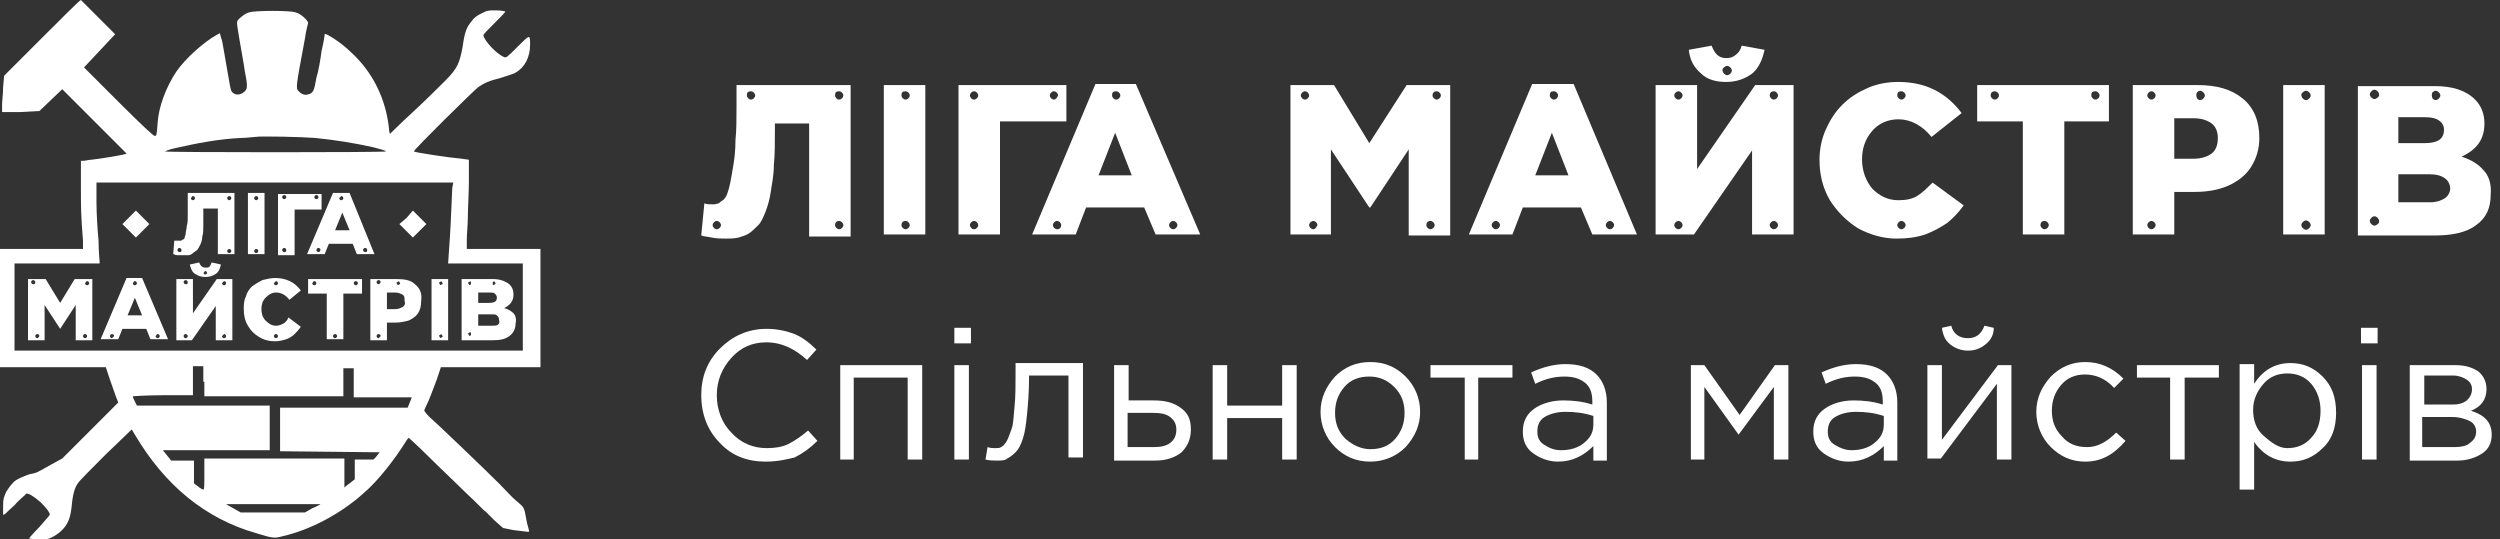 <svg xmlns="http://www.w3.org/2000/svg" xmlns:xlink="http://www.w3.org/1999/xlink" id="Layer_1" x="0px" y="0px" viewBox="0 0 241 52" style="enable-background:new 0 0 241 52;" xml:space="preserve"><rect x="0" y="0" width="241" height="52" fill="#333333" stroke="none"/><style type="text/css">	.st0{fill:#FFFFFF;}</style><g>	<path class="st0" d="M4,3.7L0.4,7.3L0.3,8.4c0,0.6-0.1,1.4-0.1,1.7c0,0.4,0,0.6,0,0.7c0,0,0.9,0,1.8,0l1.8-0.1L6,8.6l3.1,3.1   c1.7,1.7,3.1,3.1,3.1,3.1c0,0.1-2.5,0.5-3.4,0.6c-0.2,0-0.6,0.1-0.7,0.1l-0.3,0v2.4c0,2.2,0,2.8,0.2,5.3L8,24H0v11.4l5.1,0l5.1,0   l0.4,1.2c0.2,0.6,0.5,1.4,0.6,1.7l0.2,0.5L6,44.2l-1.1,0.6c-1.4,0.8-1.4,0.8-2,0.9c-0.6,0.2-1.4,0.5-1.7,0.9   c-0.2,0.2-0.4,0.5-0.6,0.8c-0.2,0.5-0.3,0.6-0.3,1.3c0,0.4,0,0.8,0,0.9c0.1,0.1,0.2-0.1,1.1-0.9c0.5-0.6,1.1-1,1.1-1.1   c0.2-0.1,0.7,0.2,1.4,0.8c0.6,0.6,0.9,1,0.9,1.2c0,0.1-0.5,0.6-1,1.2c-0.6,0.6-1,1.1-1,1.1c0,0,0.4,0.1,0.9,0.1   c0.8,0,0.9,0,1.3-0.2c0.6-0.3,1.2-0.8,1.5-1.4c0.2-0.4,0.3-0.7,0.4-1.5C7,47.7,7.2,47,7.5,46.6c0.1-0.2,1.3-1.4,2.7-2.8l2.5-2.4   l0.3,0.5c2.9,4.9,6.8,8.1,11.7,9.5c1.6,0.5,1.8,0.5,2.5,0.3c2.7-0.6,5.7-2.2,7.9-4.2c1.4-1.2,3-3.3,4-4.9c0.1-0.2,0.3-0.4,0.3-0.4   c0,0,0.9,0.8,1.9,1.8c1,1,2.6,2.5,3.6,3.5c1,0.9,1.8,1.8,1.9,1.8c0.1,0.1,0.5,0.5,0.9,0.9l0.8,0.7l1,0.2c1.6,0.2,1.5,0.2,1.5,0.1   c0-0.1-0.1-0.4-0.2-0.8c-0.3-1.6-0.2-1.4-1-2.1c-0.4-0.3-1.1-1.1-1.6-1.6c-1.5-1.5-6.2-6-6.8-6.5c-0.3-0.3-0.5-0.6-0.5-0.6   c0-0.1,0.1-0.3,0.2-0.5c0.3-0.6,0.5-1.2,1-2.5l0.4-1.2l4.8,0l4.8,0V24h-7.1l0-0.9c0-0.5,0.1-1.5,0.1-2.2c0-0.8,0.1-2.3,0.1-3.4   l0-2.1l-0.7-0.1c-1.2-0.1-4.5-0.6-4.6-0.7c-0.1-0.1,5.8-5.9,6.2-6.2c0.6-0.4,1-0.6,2.2-0.9c0.6-0.2,1.3-0.4,1.4-0.5   c0.9-0.5,1.4-1.5,1.4-2.7c0-1,0-1-1.2,0.2c-1,1-1.1,1.1-1.3,1c-0.6-0.2-1.9-1.5-2-2.1c0-0.1,0.4-0.5,1.1-1.2c0.6-0.6,1.1-1.1,1-1.1   c0,0-0.4-0.1-0.9-0.1c-0.8,0-0.8,0-1.4,0.3c-0.4,0.2-0.7,0.4-0.9,0.7c-0.5,0.6-0.7,1-0.9,2.5c-0.3,1.6-0.5,2.1-1.7,3.3   c-0.5,0.5-1.9,1.9-3.1,3s-2.2,2.1-2.2,2.1c0,0-0.1-0.2-0.1-0.5C37.2,9.6,36,7,33.8,5c-0.9-0.9-2.5-1.9-2.5-1.7   c0,0.1-0.1,0.8-0.3,1.6c-0.1,0.8-0.3,2-0.5,2.6c-0.2,1.2-0.3,1.5-0.8,1.6c-0.3,0.1-0.6,0-0.9-0.3c-0.3-0.3-0.3-0.3,0.6-5.1   c0.1-0.8,0.3-1.4,0.3-1.5c0-0.2-0.7-0.9-1.2-1C28.1,1,24.5,1,24,1.2c-0.4,0.1-1,0.6-1.1,0.8c-0.1,0.2-0.1,0.2,0.6,4.2   c0.1,0.8,0.3,1.6,0.3,1.9c0,0.4,0,0.5-0.2,0.7c-0.4,0.4-0.9,0.4-1.2,0.1c-0.2-0.2-0.2-0.5-0.8-3.9c-0.1-0.6-0.2-1.2-0.3-1.4   l-0.1-0.4L21,3.3c-1.3,0.7-3.1,2.3-4,3.6c-1,1.5-1.7,3.4-1.8,4.9c-0.1,1.3-0.1,1.3-0.3,1.3c-0.1,0-1.2-1-3.5-3.3L8.1,6.5l1.5-1.6   l1.5-1.6L9.5,1.7C8.6,0.8,7.8,0,7.8,0C7.7,0,6,1.7,4,3.7 M30.4,13.3c2,0.2,3.8,0.5,5.6,0.9c0.7,0.2,1.2,0.3,1.2,0.4   c-0.1,0.1-21.2,0.1-21.3,0c0,0,0.4-0.2,0.9-0.3c2.2-0.5,4.3-0.9,6.4-1c0.6,0,1.2-0.1,1.4-0.1C25.1,13.1,29.2,13.2,30.4,13.3z    M43.6,18.1c-0.1,2.4-0.2,4.6-0.3,5.8l-0.1,1.5l3.6,0l3.6,0v8.4h-49v-8.4h8.2v-0.2c0-0.1-0.1-1-0.1-2c-0.1-1-0.2-2.7-0.2-3.7l0-1.9   h34.4L43.6,18.1z M19.7,36.8v1.4h13.4v-2.7h1l0,1.4l0,1.4l2.8,0l2.8,0l-0.2,0.5l-0.2,0.5H27l0,2.1l0,2.1l9.6,0.1l-0.4,0.5L36,44.3   h-1.8v1.9l-0.5,0.4c-0.3,0.2-0.5,0.4-0.5,0.4c0,0,0-0.6,0-1.4v-1.4H19.7v1.5c0,1.1,0,1.5-0.1,1.5c0,0-0.3-0.1-0.5-0.3l-0.4-0.3   l0-1.1l0-1.1l-2.2,0l-0.4-0.5l-0.4-0.5h10.3v-4.3H13.2L13,38.7c-0.1-0.2-0.2-0.4-0.2-0.5c0,0,1.3-0.1,2.9-0.1l2.9,0l0-1.4l0-1.4h1   V36.8z M30.9,48.6c0,0-0.3,0.2-0.8,0.4l-0.7,0.4l-6.2,0L22.5,49c-0.4-0.2-0.7-0.4-0.7-0.4c0,0,2.1,0,4.5,0   C28.9,48.6,30.9,48.6,30.9,48.6z"></path>	<polyline class="st0" points="39.2,21 38.5,21.6 39.8,22.9 41.1,21.6 39.8,20.3 39.2,21  "></polyline>	<polyline class="st0" points="12.4,21 11.8,21.6 13.1,22.9 14.4,21.6 13.1,20.3 12.4,21  "></polyline>	<path class="st0" d="M18.1,19.5c0,0.5,0,0.9,0,1.3c0,0.4,0,0.7-0.1,1c0,0.3-0.1,0.5-0.1,0.7c0,0.2-0.1,0.3-0.1,0.4   c0,0.1-0.1,0.2-0.2,0.2c-0.1,0.1-0.1,0.1-0.2,0.1c-0.1,0-0.1,0-0.2,0c-0.2,0-0.3,0-0.4,0l-0.1,1.3c0.1,0,0.2,0.1,0.4,0.1   c0.2,0,0.4,0,0.6,0c0.2,0,0.3,0,0.5,0c0.1,0,0.3-0.1,0.4-0.2c0.1-0.1,0.3-0.2,0.4-0.3c0.1-0.1,0.2-0.3,0.3-0.5   c0.1-0.2,0.2-0.5,0.2-0.8c0.1-0.3,0.1-0.6,0.1-1.1c0-0.4,0-0.9,0-1.4v-0.2H21v4.4h1.6v-5.9h-4.5V19.5 M17.3,24.3   c-0.1,0-0.2-0.1-0.2-0.2c0-0.1,0.1-0.2,0.2-0.2c0.1,0,0.2,0.1,0.2,0.2C17.5,24.3,17.4,24.3,17.3,24.3z M22.1,18.9   c0.1,0,0.2,0.1,0.2,0.2c0,0.1-0.1,0.2-0.2,0.2c-0.1,0-0.2-0.1-0.2-0.2C21.9,19,22,18.9,22.1,18.9z M22.1,24c0.1,0,0.2,0.1,0.2,0.2   c0,0.1-0.1,0.2-0.2,0.2c-0.1,0-0.2-0.1-0.2-0.2C21.9,24.1,22,24,22.1,24z M18.6,18.9c0.1,0,0.2,0.1,0.2,0.2c0,0.1-0.1,0.2-0.2,0.2   c-0.1,0-0.2-0.1-0.2-0.2C18.5,19,18.5,18.9,18.6,18.9z"></path>	<path class="st0" d="M23.9,24.5h1.6v-5.9h-1.6V24.5z M24.7,18.9c0.1,0,0.2,0.1,0.2,0.2c0,0.1-0.1,0.2-0.2,0.2   c-0.1,0-0.2-0.1-0.2-0.2C24.5,19,24.6,18.9,24.7,18.9z M24.7,24c0.1,0,0.2,0.1,0.2,0.2c0,0.1-0.1,0.2-0.2,0.2   c-0.1,0-0.2-0.1-0.2-0.2C24.5,24.1,24.6,24,24.7,24z"></path>	<path class="st0" d="M31,18.7h-4.2v5.9h1.6v-4.4H31V18.7 M27.4,24.3c-0.1,0-0.2-0.1-0.2-0.2c0-0.1,0.1-0.2,0.2-0.2   c0.1,0,0.2,0.1,0.2,0.2C27.6,24.3,27.5,24.3,27.4,24.3z M27.4,19.2c-0.1,0-0.2-0.1-0.2-0.2c0-0.1,0.1-0.2,0.2-0.2   c0.1,0,0.2,0.1,0.2,0.2C27.6,19.1,27.5,19.2,27.4,19.2z M30.5,19.2c-0.1,0-0.2-0.1-0.2-0.2c0-0.1,0.1-0.2,0.2-0.2   c0.1,0,0.2,0.1,0.2,0.2C30.7,19.1,30.6,19.2,30.5,19.2z"></path>	<path class="st0" d="M33.7,18.6h-1.6l-2.5,5.9h1.7l0.4-1h2.3l0.4,1h1.7L33.7,18.6 M30.7,24.3c-0.1,0-0.2-0.1-0.2-0.2   c0-0.1,0.1-0.2,0.2-0.2c0.1,0,0.2,0.1,0.2,0.2C30.8,24.3,30.8,24.3,30.7,24.3z M32.9,18.9c0.1,0,0.2,0.1,0.2,0.2   c0,0.1-0.1,0.2-0.2,0.2c-0.1,0-0.2-0.1-0.2-0.2C32.8,19,32.9,18.9,32.9,18.9z M32.3,22.2l0.7-1.7l0.7,1.7H32.3z M35.2,24.3   c-0.1,0-0.2-0.1-0.2-0.2c0-0.1,0.1-0.2,0.2-0.2c0.1,0,0.2,0.1,0.2,0.2C35.4,24.3,35.3,24.3,35.2,24.3z"></path>	<path class="st0" d="M18.8,26.4c0.3,0.2,0.6,0.3,1,0.3c0.4,0,0.7-0.1,1-0.3c0.3-0.2,0.4-0.5,0.5-0.9l-0.9-0.2   c-0.1,0.2-0.1,0.3-0.2,0.4c-0.1,0.1-0.2,0.1-0.4,0.1c-0.3,0-0.5-0.2-0.6-0.5l-0.9,0.2C18.4,25.9,18.5,26.2,18.8,26.4 M19.7,26.2   c0.1-0.1,0.2-0.1,0.2,0c0.1,0.1,0.1,0.2,0,0.2c-0.1,0.1-0.2,0.1-0.2,0C19.6,26.4,19.6,26.3,19.7,26.2z"></path>	<path class="st0" d="M5.8,29.2l-1.4-2.3H2.7v5.9h1.6v-3.4l1.5,2.3h0l1.5-2.3v3.4h1.6v-5.9H7.2L5.8,29.2 M3.2,27.4   c-0.1,0-0.2-0.1-0.2-0.2c0-0.1,0.1-0.2,0.2-0.2c0.1,0,0.2,0.1,0.2,0.2C3.4,27.4,3.3,27.4,3.2,27.4z M3.6,32.6   c-0.1,0-0.2-0.1-0.2-0.2c0-0.1,0.1-0.2,0.2-0.2c0.1,0,0.2,0.1,0.2,0.2C3.7,32.5,3.7,32.6,3.6,32.6z M8.4,27.1   c0.1,0,0.2,0.1,0.2,0.2c0,0.1-0.1,0.2-0.2,0.2c-0.1,0-0.2-0.1-0.2-0.2C8.3,27.2,8.3,27.1,8.4,27.1z M8.2,32.2   c0.1,0,0.2,0.1,0.2,0.2c0,0.1-0.1,0.2-0.2,0.2c-0.1,0-0.2-0.1-0.2-0.2C8,32.3,8.1,32.2,8.2,32.2z"></path>	<path class="st0" d="M12.2,26.8l-2.5,5.9h1.7l0.4-1h2.3l0.4,1h1.7l-2.5-5.9H12.2 M10.8,32.6c-0.1,0-0.2-0.1-0.2-0.2   c0-0.1,0.1-0.2,0.2-0.2c0.1,0,0.2,0.1,0.2,0.2C10.9,32.5,10.8,32.6,10.8,32.6z M13,27.1c0.1,0,0.2,0.1,0.2,0.2   c0,0.1-0.1,0.2-0.2,0.2c-0.1,0-0.2-0.1-0.2-0.2C12.9,27.2,12.9,27.1,13,27.1z M12.3,30.4l0.7-1.7l0.7,1.7H12.3z M15.2,32.2   c0.1,0,0.2,0.1,0.2,0.2c0,0.1-0.1,0.2-0.2,0.2c-0.1,0-0.2-0.1-0.2-0.2C15.1,32.3,15.1,32.2,15.2,32.2z"></path>	<path class="st0" d="M18.6,30.2v-3.3H17v5.9h1.5l2.3-3.3v3.3h1.6v-5.9h-1.5L18.6,30.2 M17.9,32.6c-0.1,0-0.2-0.1-0.2-0.2   c0-0.1,0.1-0.2,0.2-0.2c0.1,0,0.2,0.1,0.2,0.2C18.1,32.5,18,32.6,17.9,32.6z M17.9,27.4c-0.1,0-0.2-0.1-0.2-0.2   c0-0.1,0.1-0.2,0.2-0.2c0.1,0,0.2,0.1,0.2,0.2C18.1,27.4,18,27.4,17.9,27.4z M21.6,27.1c0.1,0,0.2,0.1,0.2,0.2   c0,0.1-0.1,0.2-0.2,0.2c-0.1,0-0.2-0.1-0.2-0.2C21.5,27.2,21.6,27.1,21.6,27.1z M21.6,32.2c0.1,0,0.2,0.1,0.2,0.2   c0,0.1-0.1,0.2-0.2,0.2c-0.1,0-0.2-0.1-0.2-0.2C21.5,32.3,21.6,32.2,21.6,32.2z"></path>	<path class="st0" d="M27.3,31.2c-0.2,0.1-0.4,0.2-0.7,0.2c-0.4,0-0.7-0.2-1-0.5c-0.3-0.3-0.4-0.7-0.4-1.1c0-0.4,0.1-0.8,0.4-1.1   c0.3-0.3,0.6-0.5,1-0.5c0.5,0,0.9,0.2,1.3,0.7L29,28c-0.6-0.8-1.4-1.2-2.5-1.2c-0.4,0-0.8,0.1-1.2,0.2c-0.4,0.2-0.7,0.4-1,0.6   c-0.3,0.3-0.5,0.6-0.6,1c-0.2,0.4-0.2,0.8-0.2,1.2c0,0.6,0.1,1.1,0.4,1.6c0.3,0.5,0.6,0.8,1.1,1.1c0.5,0.3,1,0.4,1.5,0.4   c0.4,0,0.8-0.1,1.1-0.2c0.3-0.1,0.6-0.3,0.8-0.5c0.2-0.2,0.4-0.4,0.6-0.7l-1.2-0.9C27.7,30.9,27.5,31.1,27.3,31.2 M26.6,27.1   c0.1,0,0.2,0.1,0.2,0.2c0,0.1-0.1,0.2-0.2,0.2c-0.1,0-0.2-0.1-0.2-0.2C26.5,27.2,26.6,27.1,26.6,27.1z M26.6,32.6   c-0.1,0-0.2-0.1-0.2-0.2c0-0.1,0.1-0.2,0.2-0.2c0.1,0,0.2,0.1,0.2,0.2C26.8,32.5,26.7,32.6,26.6,32.6z"></path>	<path class="st0" d="M29.7,28.3h1.8v4.4h1.6v-4.4h1.8v-1.4h-5.2V28.3 M34.3,27.1c0.1,0,0.2,0.1,0.2,0.2c0,0.1-0.1,0.2-0.2,0.2   c-0.1,0-0.2-0.1-0.2-0.2C34.1,27.2,34.2,27.1,34.3,27.1z M32.3,32.2c0.1,0,0.2,0.1,0.2,0.2c0,0.1-0.1,0.2-0.2,0.2   c-0.1,0-0.2-0.1-0.2-0.2C32.1,32.3,32.2,32.2,32.3,32.2z M30.3,27.1c0.1,0,0.2,0.1,0.2,0.2c0,0.1-0.1,0.2-0.2,0.2   c-0.1,0-0.2-0.1-0.2-0.2C30.2,27.2,30.2,27.1,30.3,27.1z"></path>	<path class="st0" d="M40,27.4c-0.4-0.4-1-0.5-1.8-0.5h-2.5v5.9h1.6v-1.7h0.8c0.5,0,0.9-0.1,1.3-0.2c0.4-0.2,0.7-0.4,0.9-0.7   c0.2-0.3,0.3-0.7,0.3-1.2C40.7,28.3,40.5,27.8,40,27.4 M36.5,32.6c-0.1,0-0.2-0.1-0.2-0.2c0-0.1,0.1-0.2,0.2-0.2   c0.1,0,0.2,0.1,0.2,0.2C36.6,32.5,36.5,32.6,36.5,32.6z M36.5,27.4c-0.1,0-0.2-0.1-0.2-0.2c0-0.1,0.1-0.2,0.2-0.2   c0.1,0,0.2,0.1,0.2,0.2C36.6,27.4,36.5,27.4,36.5,27.4z M38.3,27.2c0.1-0.1,0.2-0.1,0.2,0c0.1,0.1,0.1,0.2,0,0.2   c-0.1,0.1-0.2,0.1-0.2,0C38.2,27.3,38.2,27.2,38.3,27.2z M38.8,29.6c-0.2,0.1-0.4,0.2-0.7,0.2h-0.8v-1.6h0.8c0.3,0,0.5,0.1,0.7,0.2   c0.2,0.1,0.2,0.3,0.2,0.6C39.1,29.3,39,29.5,38.8,29.6z"></path>	<path class="st0" d="M41.6,32.8h1.6v-5.9h-1.6V32.8z M42.4,27.2c0.1-0.1,0.2-0.1,0.2,0c0.1,0.1,0.1,0.2,0,0.2   c-0.1,0.1-0.2,0.1-0.2,0C42.3,27.3,42.3,27.2,42.4,27.2z M42.4,32.3c0.1-0.1,0.2-0.1,0.2,0c0.1,0.1,0.1,0.2,0,0.2   c-0.1,0.1-0.2,0.1-0.2,0C42.3,32.4,42.3,32.3,42.4,32.3z"></path>	<path class="st0" d="M49.5,30.2c-0.2-0.2-0.5-0.4-0.9-0.5c0.6-0.3,0.9-0.7,0.9-1.3c0-0.4-0.1-0.7-0.4-1c-0.4-0.3-0.9-0.5-1.6-0.5   h-3v5.9h3c0.7,0,1.2-0.1,1.6-0.4c0.4-0.3,0.6-0.7,0.6-1.2C49.8,30.8,49.7,30.4,49.5,30.2 M47.5,27.2c0.1-0.1,0.2-0.1,0.2,0   c0.1,0.1,0.1,0.2,0,0.2c-0.1,0.1-0.2,0.1-0.2,0C47.5,27.3,47.5,27.2,47.5,27.2z M46.1,28.2h1.1c0.2,0,0.4,0,0.5,0.1   c0.1,0.1,0.2,0.2,0.2,0.4c0,0.4-0.3,0.5-0.8,0.5h-1V28.2z M45.4,32.3c-0.1,0.1-0.2,0.1-0.2,0c-0.1-0.1-0.1-0.2,0-0.2   c0.1-0.1,0.2-0.1,0.2,0C45.4,32.2,45.4,32.3,45.4,32.3z M45.4,27.4c-0.1,0.1-0.2,0.1-0.2,0c-0.1-0.1-0.1-0.2,0-0.2   c0.1-0.1,0.2-0.1,0.2,0C45.4,27.2,45.4,27.3,45.4,27.4z M48,31.3c-0.1,0.1-0.3,0.1-0.6,0.1h-1.3v-1.1h1.2c0.3,0,0.5,0,0.6,0.1   c0.1,0.1,0.2,0.2,0.2,0.4C48.2,31.1,48.1,31.2,48,31.3z"></path></g><g>	<g>		<path class="st0" d="M71,10.2c0,1.2,0,2.3-0.1,3.3c0,1-0.1,1.8-0.2,2.4c-0.1,0.6-0.2,1.2-0.3,1.7s-0.2,0.8-0.3,1.1    c-0.1,0.3-0.3,0.5-0.4,0.6c-0.2,0.1-0.3,0.2-0.4,0.3c-0.1,0-0.3,0.1-0.5,0.1c-0.4,0-0.7,0-0.9-0.1l-0.3,3.1c0.2,0.1,0.6,0.1,1,0.2    c0.5,0.1,0.9,0.1,1.4,0.1c0.4,0,0.8,0,1.2-0.1c0.3-0.1,0.7-0.2,1-0.4c0.3-0.2,0.6-0.5,0.9-0.8c0.3-0.3,0.5-0.8,0.7-1.3    c0.2-0.5,0.4-1.2,0.5-1.9c0.1-0.7,0.3-1.6,0.3-2.6c0.1-1,0.1-2.1,0.1-3.4v-0.6h3.3v10.9h4V8.2H71V10.2 M69.1,22.1    c-0.2,0-0.4-0.2-0.4-0.4c0-0.2,0.2-0.4,0.4-0.4c0.2,0,0.4,0.2,0.4,0.4C69.5,21.9,69.3,22.1,69.1,22.1z M80.9,8.8    c0.2,0,0.4,0.2,0.4,0.4c0,0.2-0.2,0.4-0.4,0.4c-0.2,0-0.4-0.2-0.4-0.4C80.5,8.9,80.6,8.8,80.9,8.8z M80.9,21.3    c0.2,0,0.4,0.2,0.4,0.4c0,0.2-0.2,0.4-0.4,0.4c-0.2,0-0.4-0.2-0.4-0.4C80.5,21.5,80.6,21.3,80.9,21.3z M72.4,8.8    c0.2,0,0.4,0.2,0.4,0.4c0,0.2-0.2,0.4-0.4,0.4c-0.2,0-0.4-0.2-0.4-0.4C72,8.9,72.1,8.8,72.4,8.8z"></path>		<path class="st0" d="M85.2,22.6h4V8.2h-4V22.6z M87.3,8.8c0.2,0,0.4,0.2,0.4,0.4c0,0.2-0.2,0.4-0.4,0.4c-0.2,0-0.4-0.2-0.4-0.4    C86.9,8.9,87,8.8,87.3,8.8z M87.3,21.3c0.2,0,0.4,0.2,0.4,0.4c0,0.2-0.2,0.4-0.4,0.4c-0.2,0-0.4-0.2-0.4-0.4    C86.9,21.5,87,21.3,87.3,21.3z"></path>		<path class="st0" d="M102.8,8.2H92.4v14.4h4V11.7h6.4V8.2 M93.9,22.1c-0.2,0-0.4-0.2-0.4-0.4c0-0.2,0.2-0.4,0.4-0.4    c0.2,0,0.4,0.2,0.4,0.4C94.3,21.9,94.1,22.1,93.9,22.1z M93.9,9.6c-0.2,0-0.4-0.2-0.4-0.4c0-0.2,0.2-0.4,0.4-0.4    c0.2,0,0.4,0.2,0.4,0.4C94.3,9.4,94.1,9.6,93.9,9.6z M101.6,9.6c-0.2,0-0.4-0.2-0.4-0.4c0-0.2,0.2-0.4,0.4-0.4s0.4,0.2,0.4,0.4    C101.9,9.4,101.8,9.6,101.6,9.6z"></path>		<path class="st0" d="M109.5,8.1h-3.9l-6.1,14.5h4.2l1-2.6h5.6l1.1,2.6h4.3L109.5,8.1 M101.9,22.1c-0.2,0-0.4-0.2-0.4-0.4    c0-0.2,0.2-0.4,0.4-0.4c0.2,0,0.4,0.2,0.4,0.4C102.3,21.9,102.2,22.1,101.9,22.1z M107.6,8.8c0.2,0,0.4,0.2,0.4,0.4    c0,0.2-0.2,0.4-0.4,0.4c-0.2,0-0.4-0.2-0.4-0.4C107.2,8.9,107.3,8.8,107.6,8.8z M105.9,16.9l1.6-4.1l1.6,4.1H105.9z M113.1,22.1    c-0.2,0-0.4-0.2-0.4-0.4c0-0.2,0.2-0.4,0.4-0.4c0.2,0,0.4,0.2,0.4,0.4C113.5,21.9,113.3,22.1,113.1,22.1z"></path>	</g>	<g>		<path class="st0" d="M164,7.1c0.6,0.6,1.5,0.8,2.4,0.8c1,0,1.8-0.3,2.5-0.8c0.6-0.5,1-1.3,1.2-2.3l-2.2-0.4    c-0.1,0.4-0.3,0.7-0.6,0.9c-0.2,0.2-0.5,0.3-0.9,0.3c-0.7,0-1.1-0.4-1.4-1.2l-2.2,0.4C162.9,5.8,163.3,6.5,164,7.1 M166.2,6.5    c0.2-0.2,0.4-0.2,0.6,0c0.2,0.2,0.2,0.4,0,0.6c-0.2,0.2-0.4,0.2-0.6,0C166,6.9,166,6.6,166.2,6.5z"></path>		<path class="st0" d="M132,13.8l-3.4-5.6h-4.2v14.4h3.9v-8.2L132,20h0.1l3.7-5.6v8.3h4V8.2h-4.2L132,13.8 M125.8,9.6    c-0.2,0-0.4-0.2-0.4-0.4c0-0.2,0.2-0.4,0.4-0.4c0.2,0,0.4,0.2,0.4,0.4C126.2,9.4,126,9.6,125.8,9.6z M126.6,22.1    c-0.2,0-0.4-0.2-0.4-0.4c0-0.2,0.2-0.4,0.4-0.4c0.2,0,0.4,0.2,0.4,0.4C126.9,21.9,126.8,22.1,126.6,22.1z M138.5,8.8    c0.2,0,0.4,0.2,0.4,0.4c0,0.2-0.2,0.4-0.4,0.4c-0.2,0-0.4-0.2-0.4-0.4C138.1,8.9,138.3,8.8,138.5,8.8z M137.9,21.3    c0.2,0,0.4,0.2,0.4,0.4c0,0.2-0.2,0.4-0.4,0.4c-0.2,0-0.4-0.2-0.4-0.4C137.5,21.5,137.6,21.3,137.9,21.3z"></path>		<path class="st0" d="M147.7,8.1l-6.1,14.5h4.2l1-2.6h5.6l1.1,2.6h4.3l-6.1-14.5H147.7 M144.2,22.1c-0.2,0-0.4-0.2-0.4-0.4    c0-0.2,0.2-0.4,0.4-0.4c0.2,0,0.4,0.2,0.4,0.4C144.6,21.9,144.4,22.1,144.2,22.1z M149.8,8.8c0.2,0,0.4,0.2,0.4,0.4    c0,0.2-0.2,0.4-0.4,0.4s-0.4-0.2-0.4-0.4C149.4,8.9,149.5,8.8,149.8,8.8z M148,16.9l1.6-4.1l1.6,4.1H148z M155.2,21.3    c0.2,0,0.4,0.2,0.4,0.4c0,0.2-0.2,0.4-0.4,0.4c-0.2,0-0.4-0.2-0.4-0.4C154.8,21.5,155,21.3,155.2,21.3z"></path>		<path class="st0" d="M163.6,16.3V8.2h-4v14.4h3.7l5.6-8.1v8.1h4V8.2h-3.7L163.6,16.3 M161.8,22.1c-0.2,0-0.4-0.2-0.4-0.4    c0-0.2,0.2-0.4,0.4-0.4c0.2,0,0.4,0.2,0.4,0.4C162.2,21.9,162,22.1,161.8,22.1z M161.8,9.6c-0.2,0-0.4-0.2-0.4-0.4    c0-0.2,0.2-0.4,0.4-0.4c0.2,0,0.4,0.2,0.4,0.4C162.2,9.4,162,9.6,161.8,9.6z M171,8.8c0.2,0,0.4,0.2,0.4,0.4    c0,0.2-0.2,0.4-0.4,0.4c-0.2,0-0.4-0.2-0.4-0.4C170.6,8.9,170.8,8.8,171,8.8z M171,21.3c0.2,0,0.4,0.2,0.4,0.4    c0,0.2-0.2,0.4-0.4,0.4c-0.2,0-0.4-0.2-0.4-0.4C170.6,21.5,170.8,21.3,171,21.3z"></path>		<path class="st0" d="M184.8,18.9c-0.5,0.3-1.1,0.4-1.8,0.4c-1,0-1.8-0.4-2.5-1.1c-0.6-0.7-1-1.7-1-2.8c0-1.1,0.3-2,1-2.8    c0.6-0.7,1.5-1.1,2.5-1.1c1.2,0,2.3,0.6,3.2,1.7l2.9-2.3c-1.5-2-3.5-3-6.1-3c-1.1,0-2.1,0.2-3,0.6c-0.9,0.4-1.7,0.9-2.4,1.6    c-0.7,0.7-1.2,1.5-1.6,2.4c-0.4,0.9-0.6,1.9-0.6,2.9c0,1.4,0.3,2.7,1,3.9c0.7,1.1,1.6,2,2.7,2.7c1.1,0.6,2.4,1,3.7,1    c1,0,1.9-0.1,2.8-0.4c0.8-0.3,1.5-0.7,2.1-1.1c0.5-0.4,1.1-1,1.6-1.7l-3-2.2C185.8,18.1,185.3,18.6,184.8,18.9 M183.3,8.8    c0.2,0,0.4,0.2,0.4,0.4c0,0.2-0.2,0.4-0.4,0.4c-0.2,0-0.4-0.2-0.4-0.4C182.9,8.9,183,8.8,183.3,8.8z M183.3,22.1    c-0.2,0-0.4-0.2-0.4-0.4c0-0.2,0.2-0.4,0.4-0.4c0.2,0,0.4,0.2,0.4,0.4C183.7,21.9,183.5,22.1,183.3,22.1z"></path>		<path class="st0" d="M190.7,11.7h4.3v10.9h4V11.7h4.3V8.2h-12.7V11.7 M202,8.8c0.2,0,0.4,0.2,0.4,0.4c0,0.2-0.2,0.4-0.4,0.4    c-0.2,0-0.4-0.2-0.4-0.4C201.6,8.9,201.7,8.8,202,8.8z M197.1,21.3c0.2,0,0.4,0.2,0.4,0.4c0,0.2-0.2,0.4-0.4,0.4    c-0.2,0-0.4-0.2-0.4-0.4C196.7,21.5,196.8,21.3,197.1,21.3z M192.3,8.8c0.2,0,0.4,0.2,0.4,0.4c0,0.2-0.2,0.4-0.4,0.4    c-0.2,0-0.4-0.2-0.4-0.4C191.9,8.9,192.1,8.8,192.3,8.8z"></path>		<path class="st0" d="M216.2,9.5c-1.1-0.9-2.5-1.3-4.4-1.3h-6.2v14.4h4v-4.1h2c1.2,0,2.3-0.2,3.2-0.6c0.9-0.4,1.7-1,2.2-1.8    c0.5-0.8,0.8-1.7,0.8-2.8C217.8,11.7,217.3,10.4,216.2,9.5 M207.4,22.1c-0.2,0-0.4-0.2-0.4-0.4c0-0.2,0.2-0.4,0.4-0.4    c0.2,0,0.4,0.2,0.4,0.4C207.8,21.9,207.6,22.1,207.4,22.1z M207.4,9.6c-0.2,0-0.4-0.2-0.4-0.4c0-0.2,0.2-0.4,0.4-0.4    c0.2,0,0.4,0.2,0.4,0.4C207.8,9.4,207.6,9.6,207.4,9.6z M211.8,8.9c0.2-0.2,0.4-0.2,0.6,0c0.2,0.2,0.2,0.4,0,0.6    c-0.2,0.2-0.4,0.2-0.6,0C211.7,9.3,211.7,9,211.8,8.9z M213.2,14.8c-0.4,0.3-1,0.5-1.7,0.5h-1.9v-3.9h1.9c0.7,0,1.3,0.2,1.7,0.5    c0.4,0.3,0.6,0.8,0.6,1.4C213.8,14,213.6,14.5,213.2,14.8z"></path>		<path class="st0" d="M220.1,22.6h4V8.2h-4V22.6z M222,8.9c0.2-0.2,0.4-0.2,0.6,0c0.2,0.2,0.2,0.4,0,0.6c-0.2,0.2-0.4,0.2-0.6,0    C221.8,9.3,221.8,9,222,8.9z M222,21.4c0.2-0.2,0.4-0.2,0.6,0c0.2,0.2,0.2,0.4,0,0.6c-0.2,0.2-0.4,0.2-0.6,0    C221.8,21.8,221.8,21.6,222,21.4z"></path>		<path class="st0" d="M239.4,16.4c-0.5-0.6-1.2-1-2.1-1.3c1.5-0.7,2.2-1.7,2.2-3.2c0-0.9-0.3-1.7-0.9-2.3c-0.9-0.9-2.2-1.3-3.9-1.3    h-7.4v14.4h7.4c1.7,0,3.1-0.3,4-1c1-0.7,1.4-1.7,1.4-2.9C240.2,17.7,239.9,16.9,239.4,16.4 M234.5,8.9c0.2-0.2,0.4-0.2,0.6,0    c0.2,0.2,0.2,0.4,0,0.6c-0.2,0.2-0.4,0.2-0.6,0C234.4,9.3,234.4,9,234.5,8.9z M231.2,11.3h2.6c0.6,0,1,0.1,1.3,0.3    c0.3,0.2,0.5,0.5,0.5,0.9c0,0.9-0.6,1.3-1.9,1.3h-2.5V11.3z M229.2,21.6c-0.2,0.2-0.4,0.2-0.6,0c-0.2-0.2-0.2-0.4,0-0.6    c0.2-0.2,0.4-0.2,0.6,0C229.4,21.2,229.4,21.5,229.2,21.6z M229.2,9.4c-0.2,0.2-0.4,0.2-0.6,0c-0.2-0.2-0.2-0.4,0-0.6    c0.2-0.2,0.4-0.2,0.6,0C229.4,9,229.4,9.3,229.2,9.4z M235.7,19.1c-0.3,0.2-0.8,0.4-1.4,0.4h-3.1v-2.7h3c0.6,0,1.1,0.1,1.5,0.4    c0.3,0.2,0.5,0.6,0.5,1C236.2,18.5,236,18.9,235.7,19.1z"></path>	</g></g><g>	<path class="st0" d="M73.8,44.5c-1.8,0-3.3-0.6-4.4-1.8c-1.2-1.2-1.8-2.8-1.8-4.6c0-1.8,0.6-3.3,1.8-4.5c1.2-1.2,2.7-1.9,4.5-1.9   c1,0,1.9,0.2,2.7,0.5c0.7,0.3,1.4,0.8,2.1,1.5l-0.9,1c-1.2-1.1-2.5-1.7-3.9-1.7c-1.4,0-2.5,0.5-3.4,1.5c-0.9,1-1.4,2.2-1.4,3.6   c0,1.4,0.5,2.7,1.4,3.6c0.9,1,2.1,1.5,3.4,1.5c0.8,0,1.5-0.1,2.1-0.4c0.6-0.3,1.2-0.7,1.9-1.3l0.9,1c-0.7,0.7-1.4,1.2-2.2,1.6   C75.8,44.3,74.9,44.5,73.8,44.5z"></path>	<path class="st0" d="M81,44.3v-9.1h7.9v9.1h-1.4v-7.9h-5.2v7.9H81z"></path>	<path class="st0" d="M92,33.1v-1.5h1.6v1.5H92z M92,44.3v-9.1h1.4v9.1H92z"></path>	<path class="st0" d="M96.1,44.4c-0.4,0-0.7,0-1.1-0.1l0.2-1.2c0.3,0.1,0.5,0.1,0.7,0.1c0.3,0,0.5,0,0.6-0.1   c0.2-0.1,0.3-0.2,0.5-0.5c0.2-0.3,0.3-0.7,0.5-1.2s0.2-1.2,0.3-2.2c0.1-0.9,0.1-2.1,0.1-3.4v-0.8h6.5v9.1H103v-7.9h-3.8v0.2   c0,1.4-0.1,2.6-0.2,3.6c-0.1,1-0.2,1.7-0.4,2.3c-0.2,0.6-0.4,1-0.7,1.3c-0.3,0.3-0.6,0.5-0.8,0.6C96.9,44.4,96.5,44.4,96.1,44.4z"></path>	<path class="st0" d="M107.4,44.3v-9.1h1.4v3.4h2.4c1.1,0,1.9,0.2,2.6,0.7c0.7,0.5,1,1.1,1,2.1c0,0.9-0.3,1.6-0.9,2.2   c-0.6,0.5-1.5,0.8-2.5,0.8H107.4z M108.7,43.1h2.5c0.7,0,1.2-0.1,1.6-0.4c0.4-0.3,0.6-0.7,0.6-1.3c0-0.5-0.2-0.9-0.6-1.2   c-0.4-0.3-0.9-0.4-1.7-0.4h-2.4V43.1z"></path>	<path class="st0" d="M116.9,44.3v-9.1h1.4v3.9h5.3v-3.9h1.4v9.1h-1.4v-4h-5.3v4H116.9z"></path>	<path class="st0" d="M135.5,43.1c-0.9,0.9-2.1,1.4-3.4,1.4c-1.4,0-2.5-0.5-3.4-1.4c-0.9-0.9-1.4-2.1-1.4-3.4c0-1.3,0.5-2.4,1.4-3.4   c0.9-0.9,2-1.4,3.4-1.4c1.4,0,2.5,0.5,3.4,1.4c0.9,0.9,1.4,2.1,1.4,3.4C136.9,41,136.4,42.1,135.5,43.1z M132.1,43.3   c1,0,1.8-0.3,2.4-1c0.6-0.7,0.9-1.5,0.9-2.5c0-1-0.3-1.8-1-2.5c-0.7-0.7-1.5-1-2.4-1c-1,0-1.8,0.3-2.4,1c-0.6,0.7-0.9,1.5-0.9,2.5   c0,1,0.3,1.8,1,2.5C130.4,42.9,131.2,43.3,132.1,43.3z"></path>	<path class="st0" d="M141.2,44.3v-7.9h-3.3v-1.2h7.9v1.2h-3.3v7.9H141.2z"></path>	<path class="st0" d="M150.2,44.5c-0.9,0-1.7-0.3-2.4-0.8c-0.7-0.5-1-1.2-1-2.1c0-1,0.4-1.7,1.1-2.2c0.7-0.5,1.7-0.8,2.8-0.8   c0.9,0,1.9,0.1,2.8,0.4v-0.3c0-0.8-0.2-1.4-0.7-1.8c-0.5-0.4-1.1-0.6-2-0.6c-0.9,0-1.8,0.2-2.8,0.7l-0.4-1.1   c1.1-0.5,2.2-0.8,3.3-0.8c1.3,0,2.3,0.3,3,1c0.6,0.6,1,1.5,1,2.7v5.6h-1.3v-1.4C152.7,43.9,151.6,44.5,150.2,44.5z M150.5,43.4   c0.8,0,1.6-0.2,2.2-0.7c0.6-0.5,0.9-1,0.9-1.8v-0.8c-0.9-0.3-1.8-0.4-2.7-0.4c-0.8,0-1.5,0.2-2,0.5c-0.5,0.3-0.7,0.8-0.7,1.4   c0,0.6,0.2,1,0.7,1.3S149.8,43.4,150.5,43.4z"></path>	<path class="st0" d="M163,44.3v-9.1h1.3l3.4,4.8l3.4-4.8h1.3v9.1h-1.4v-7l-3.4,4.6l-3.3-4.6v7H163z"></path>	<path class="st0" d="M178.2,44.5c-0.9,0-1.7-0.3-2.4-0.8c-0.7-0.5-1-1.2-1-2.1c0-1,0.4-1.7,1.1-2.2c0.7-0.5,1.7-0.8,2.8-0.8   c0.9,0,1.9,0.1,2.8,0.4v-0.3c0-0.8-0.2-1.4-0.7-1.8c-0.5-0.4-1.1-0.6-2-0.6c-0.9,0-1.8,0.2-2.8,0.7l-0.4-1.1   c1.1-0.5,2.2-0.8,3.3-0.8c1.3,0,2.3,0.3,3,1c0.6,0.6,1,1.5,1,2.7v5.6h-1.3v-1.4C180.7,43.9,179.6,44.5,178.2,44.5z M178.5,43.4   c0.8,0,1.6-0.2,2.2-0.7c0.6-0.5,0.9-1,0.9-1.8v-0.8c-0.9-0.3-1.8-0.4-2.7-0.4c-0.8,0-1.5,0.2-2,0.5c-0.5,0.3-0.7,0.8-0.7,1.4   c0,0.6,0.2,1,0.7,1.3S177.9,43.4,178.5,43.4z"></path>	<path class="st0" d="M185.8,44.3v-9.1h1.4v7.2l5.4-7.2h1.3v9.1h-1.4V37l-5.4,7.2H185.8z M191.4,33.2c-0.5,0.4-1,0.6-1.7,0.6   c-0.6,0-1.2-0.2-1.7-0.6c-0.5-0.4-0.7-0.9-0.8-1.6l0.9-0.2c0.2,0.8,0.8,1.2,1.6,1.2c0.8,0,1.3-0.4,1.6-1.2l0.9,0.2   C192.2,32.3,191.9,32.8,191.4,33.2z"></path>	<path class="st0" d="M201,44.5c-1.3,0-2.4-0.5-3.3-1.4c-0.9-0.9-1.4-2.1-1.4-3.4s0.5-2.4,1.4-3.4c0.9-0.9,2-1.4,3.3-1.4   c1.4,0,2.6,0.5,3.7,1.6l-0.9,0.9c-0.8-0.9-1.8-1.3-2.8-1.3c-0.9,0-1.7,0.3-2.3,1c-0.6,0.7-0.9,1.5-0.9,2.5c0,1,0.3,1.8,1,2.5   c0.6,0.7,1.4,1,2.4,1c1,0,1.9-0.5,2.8-1.4l0.9,0.8C203.7,43.9,202.5,44.5,201,44.5z"></path>	<path class="st0" d="M209.2,44.3v-7.9H206v-1.2h7.9v1.2h-3.3v7.9H209.2z"></path>	<path class="st0" d="M215.9,47.1v-12h1.4V37c0.9-1.4,2.1-2,3.5-2c1.2,0,2.2,0.4,3.1,1.3c0.9,0.9,1.3,2,1.3,3.5   c0,1.4-0.4,2.6-1.3,3.4c-0.9,0.9-1.9,1.3-3.1,1.3c-1.4,0-2.6-0.6-3.5-1.9v4.6H215.9z M220.5,43.2c0.9,0,1.7-0.3,2.3-1   c0.6-0.6,0.9-1.5,0.9-2.6c0-1-0.3-1.9-0.9-2.6c-0.6-0.7-1.4-1-2.3-1c-0.9,0-1.7,0.3-2.3,1s-1,1.5-1,2.5c0,1,0.3,1.9,1,2.5   S219.6,43.2,220.5,43.2z"></path>	<path class="st0" d="M227.6,33.1v-1.5h1.6v1.5H227.6z M227.7,44.3v-9.1h1.4v9.1H227.7z"></path>	<path class="st0" d="M232.3,44.3v-9.1h4.4c0.9,0,1.6,0.2,2.2,0.6c0.5,0.4,0.8,1,0.8,1.7c0,1-0.5,1.7-1.5,2.1c1.3,0.4,2,1.1,2,2.3   c0,0.8-0.3,1.4-0.9,1.8c-0.6,0.4-1.4,0.7-2.4,0.7H232.3z M233.6,39h2.8c0.6,0,1-0.1,1.4-0.4c0.3-0.3,0.5-0.6,0.5-1.1   c0-0.4-0.2-0.7-0.5-0.9c-0.3-0.2-0.8-0.4-1.3-0.4h-2.8V39z M233.6,43.1h3c0.6,0,1.2-0.1,1.5-0.4c0.4-0.3,0.6-0.6,0.6-1.1   c0-0.4-0.2-0.8-0.6-1c-0.4-0.2-1-0.4-1.7-0.4h-2.9V43.1z"></path></g></svg>